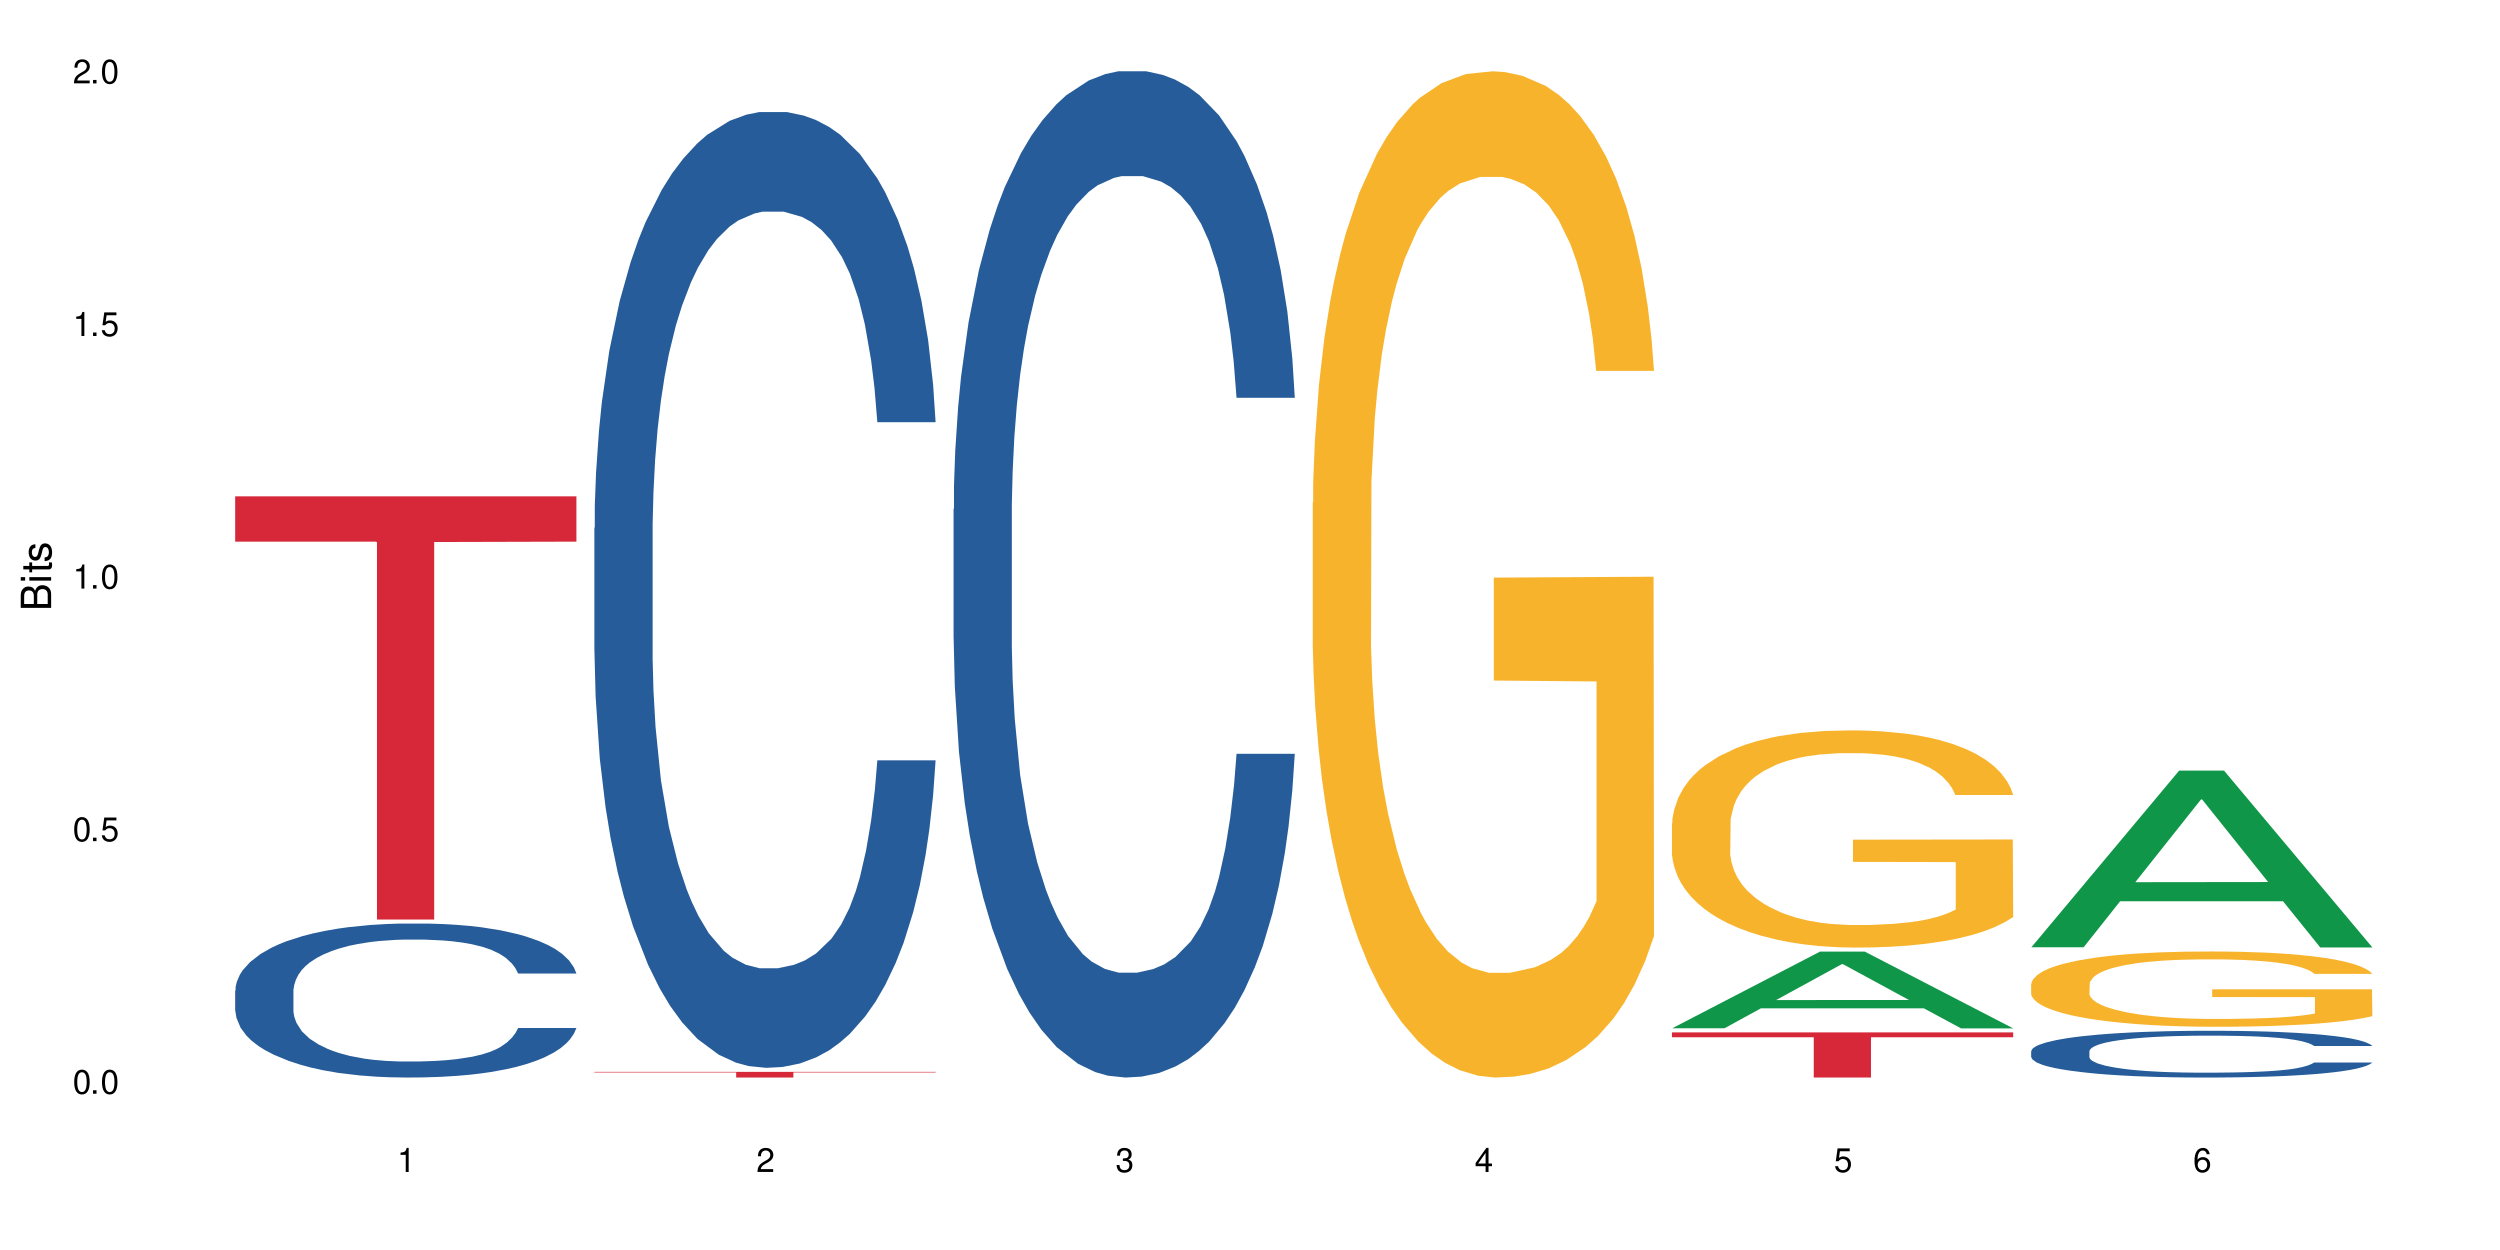 <?xml version="1.0" encoding="UTF-8"?>
<svg xmlns="http://www.w3.org/2000/svg" xmlns:xlink="http://www.w3.org/1999/xlink" width="720" height="360" viewBox="0 0 720 360">
<defs>
<g>
<g id="glyph-0-0">
</g>
<g id="glyph-0-1">
<path d="M 2.641 -6.938 C 2 -6.938 1.422 -6.656 1.078 -6.172 C 0.641 -5.562 0.406 -4.641 0.406 -3.359 C 0.406 -1.016 1.188 0.219 2.641 0.219 C 4.078 0.219 4.859 -1.016 4.859 -3.297 C 4.859 -4.641 4.656 -5.547 4.203 -6.172 C 3.844 -6.656 3.281 -6.938 2.641 -6.938 Z M 2.641 -6.188 C 3.547 -6.188 4 -5.25 4 -3.375 C 4 -1.406 3.562 -0.484 2.625 -0.484 C 1.734 -0.484 1.281 -1.438 1.281 -3.344 C 1.281 -5.25 1.734 -6.188 2.641 -6.188 Z M 2.641 -6.188 "/>
</g>
<g id="glyph-0-2">
<path d="M 1.828 -1 L 0.828 -1 L 0.828 0 L 1.828 0 Z M 1.828 -1 "/>
</g>
<g id="glyph-0-3">
<path d="M 4.562 -6.797 L 1.062 -6.797 L 0.547 -3.094 L 1.328 -3.094 C 1.719 -3.562 2.047 -3.734 2.578 -3.734 C 3.484 -3.734 4.062 -3.109 4.062 -2.094 C 4.062 -1.125 3.484 -0.531 2.578 -0.531 C 1.828 -0.531 1.375 -0.906 1.188 -1.672 L 0.328 -1.672 C 0.453 -1.109 0.547 -0.844 0.75 -0.594 C 1.125 -0.078 1.828 0.219 2.594 0.219 C 3.969 0.219 4.922 -0.781 4.922 -2.219 C 4.922 -3.562 4.031 -4.484 2.719 -4.484 C 2.25 -4.484 1.859 -4.359 1.469 -4.062 L 1.734 -5.969 L 4.562 -5.969 Z M 4.562 -6.797 "/>
</g>
<g id="glyph-0-4">
<path d="M 2.484 -4.938 L 2.484 0 L 3.328 0 L 3.328 -6.938 L 2.766 -6.938 C 2.469 -5.875 2.281 -5.734 0.984 -5.562 L 0.984 -4.938 Z M 2.484 -4.938 "/>
</g>
<g id="glyph-0-5">
<path d="M 4.859 -0.828 L 1.281 -0.828 C 1.359 -1.406 1.672 -1.781 2.5 -2.281 L 3.469 -2.828 C 4.406 -3.344 4.906 -4.062 4.906 -4.906 C 4.906 -5.484 4.672 -6.031 4.266 -6.406 C 3.859 -6.766 3.375 -6.938 2.719 -6.938 C 1.859 -6.938 1.219 -6.625 0.844 -6.031 C 0.609 -5.672 0.5 -5.234 0.484 -4.531 L 1.328 -4.531 C 1.359 -5.016 1.406 -5.281 1.531 -5.516 C 1.75 -5.938 2.188 -6.203 2.703 -6.203 C 3.469 -6.203 4.031 -5.641 4.031 -4.891 C 4.031 -4.344 3.719 -3.859 3.125 -3.516 L 2.234 -3 C 0.812 -2.172 0.406 -1.531 0.328 -0.016 L 4.859 -0.016 Z M 4.859 -0.828 "/>
</g>
<g id="glyph-0-6">
<path d="M 2.125 -3.188 L 2.578 -3.188 C 3.5 -3.188 3.984 -2.766 3.984 -1.922 C 3.984 -1.062 3.469 -0.531 2.594 -0.531 C 1.656 -0.531 1.203 -1 1.156 -2.016 L 0.312 -2.016 C 0.344 -1.453 0.438 -1.094 0.609 -0.781 C 0.953 -0.109 1.625 0.219 2.547 0.219 C 3.953 0.219 4.859 -0.625 4.859 -1.938 C 4.859 -2.828 4.516 -3.297 3.703 -3.594 C 4.344 -3.844 4.656 -4.328 4.656 -5.031 C 4.656 -6.219 3.875 -6.938 2.578 -6.938 C 1.203 -6.938 0.484 -6.172 0.453 -4.703 L 1.297 -4.703 C 1.312 -5.125 1.344 -5.359 1.453 -5.578 C 1.641 -5.969 2.062 -6.203 2.594 -6.203 C 3.344 -6.203 3.797 -5.75 3.797 -5 C 3.797 -4.516 3.609 -4.219 3.25 -4.047 C 3.016 -3.953 2.703 -3.922 2.125 -3.906 Z M 2.125 -3.188 "/>
</g>
<g id="glyph-0-7">
<path d="M 3.141 -1.672 L 3.141 0 L 3.984 0 L 3.984 -1.672 L 4.984 -1.672 L 4.984 -2.438 L 3.984 -2.438 L 3.984 -6.938 L 3.359 -6.938 L 0.266 -2.578 L 0.266 -1.672 Z M 3.141 -2.438 L 1 -2.438 L 3.141 -5.5 Z M 3.141 -2.438 "/>
</g>
<g id="glyph-0-8">
<path d="M 4.781 -5.125 C 4.609 -6.266 3.891 -6.938 2.844 -6.938 C 2.094 -6.938 1.422 -6.578 1.031 -5.953 C 0.594 -5.266 0.406 -4.422 0.406 -3.172 C 0.406 -2 0.578 -1.25 0.984 -0.641 C 1.359 -0.078 1.953 0.219 2.703 0.219 C 3.984 0.219 4.922 -0.75 4.922 -2.094 C 4.922 -3.375 4.062 -4.281 2.844 -4.281 C 2.172 -4.281 1.641 -4.031 1.281 -3.516 C 1.281 -5.234 1.828 -6.188 2.797 -6.188 C 3.391 -6.188 3.797 -5.797 3.938 -5.125 Z M 2.734 -3.531 C 3.547 -3.531 4.062 -2.953 4.062 -2.031 C 4.062 -1.156 3.484 -0.531 2.703 -0.531 C 1.922 -0.531 1.328 -1.188 1.328 -2.078 C 1.328 -2.938 1.906 -3.531 2.734 -3.531 Z M 2.734 -3.531 "/>
</g>
<g id="glyph-1-0">
</g>
<g id="glyph-1-1">
<path d="M 0 -0.953 L 0 -4.891 C 0 -5.719 -0.234 -6.344 -0.734 -6.797 C -1.188 -7.234 -1.812 -7.469 -2.5 -7.469 C -3.547 -7.469 -4.188 -7 -4.625 -5.875 C -4.984 -6.688 -5.625 -7.094 -6.531 -7.094 C -7.172 -7.094 -7.734 -6.859 -8.141 -6.391 C -8.562 -5.922 -8.75 -5.344 -8.75 -4.5 L -8.75 -0.953 Z M -4.984 -2.062 L -7.766 -2.062 L -7.766 -4.219 C -7.766 -4.844 -7.688 -5.203 -7.453 -5.5 C -7.219 -5.812 -6.859 -5.969 -6.375 -5.969 C -5.891 -5.969 -5.531 -5.812 -5.297 -5.5 C -5.062 -5.203 -4.984 -4.844 -4.984 -4.219 Z M -0.984 -2.062 L -4 -2.062 L -4 -4.781 C -4 -5.766 -3.438 -6.359 -2.484 -6.359 C -1.547 -6.359 -0.984 -5.766 -0.984 -4.781 Z M -0.984 -2.062 "/>
</g>
<g id="glyph-1-2">
<path d="M -6.281 -1.797 L -6.281 -0.797 L 0 -0.797 L 0 -1.797 Z M -8.75 -1.797 L -8.75 -0.797 L -7.484 -0.797 L -7.484 -1.797 Z M -8.75 -1.797 "/>
</g>
<g id="glyph-1-3">
<path d="M -6.281 -3.047 L -6.281 -2.016 L -8.016 -2.016 L -8.016 -1.016 L -6.281 -1.016 L -6.281 -0.172 L -5.469 -0.172 L -5.469 -1.016 L -0.719 -1.016 C -0.078 -1.016 0.281 -1.453 0.281 -2.234 C 0.281 -2.5 0.25 -2.719 0.188 -3.047 L -0.641 -3.047 C -0.609 -2.906 -0.594 -2.766 -0.594 -2.562 C -0.594 -2.141 -0.719 -2.016 -1.156 -2.016 L -5.469 -2.016 L -5.469 -3.047 Z M -6.281 -3.047 "/>
</g>
<g id="glyph-1-4">
<path d="M -4.531 -5.25 C -5.766 -5.25 -6.469 -4.422 -6.469 -2.969 C -6.469 -1.516 -5.719 -0.562 -4.547 -0.562 C -3.562 -0.562 -3.094 -1.062 -2.734 -2.562 L -2.516 -3.484 C -2.344 -4.188 -2.094 -4.469 -1.641 -4.469 C -1.047 -4.469 -0.641 -3.875 -0.641 -3 C -0.641 -2.453 -0.797 -2 -1.062 -1.75 C -1.25 -1.594 -1.422 -1.531 -1.875 -1.469 L -1.875 -0.406 C -0.422 -0.453 0.281 -1.266 0.281 -2.922 C 0.281 -4.5 -0.5 -5.516 -1.719 -5.516 C -2.656 -5.516 -3.172 -4.984 -3.469 -3.734 L -3.703 -2.766 C -3.891 -1.953 -4.156 -1.609 -4.594 -1.609 C -5.188 -1.609 -5.547 -2.125 -5.547 -2.938 C -5.547 -3.75 -5.203 -4.172 -4.531 -4.203 Z M -4.531 -5.25 "/>
</g>
</g>
</defs>
<rect x="-72" y="-36" width="864" height="432" fill="rgb(100%, 100%, 100%)" fill-opacity="1"/>
<path fill-rule="nonzero" fill="rgb(14.51%, 36.078%, 60%)" fill-opacity="1" d="M 67.73 285.281 L 67.852 285.242 L 67.852 284.27 L 68.211 282.73 L 69.051 280.781 L 69.887 279.445 L 72.047 277.055 L 75.043 274.742 L 78.156 272.961 L 80.434 271.906 L 82.473 271.094 L 87.145 269.594 L 90.145 268.824 L 93.379 268.137 L 97.332 267.445 L 100.211 267.043 L 106.684 266.395 L 111.477 266.109 L 115.191 265.988 L 123.223 265.988 L 128.016 266.148 L 131.492 266.352 L 135.324 266.676 L 138.562 267.043 L 144.195 267.934 L 149.227 269.07 L 151.504 269.719 L 155.102 270.973 L 157.855 272.191 L 159.773 273.242 L 161.934 274.742 L 163.848 276.566 L 165.289 278.633 L 166.008 280.379 L 149.227 280.379 L 148.391 278.758 L 147.43 277.5 L 145.633 275.836 L 143.836 274.664 L 141.316 273.488 L 139.039 272.715 L 135.926 271.945 L 133.168 271.461 L 130.293 271.094 L 127.535 270.852 L 122.262 270.609 L 116.148 270.609 L 113.871 270.691 L 109.199 271.016 L 106.684 271.297 L 103.086 271.867 L 100.57 272.391 L 97.574 273.203 L 95.535 273.891 L 93.02 274.945 L 91.223 275.879 L 89.184 277.215 L 87.984 278.23 L 86.906 279.363 L 85.949 280.703 L 85.23 282.121 L 84.75 283.621 L 84.508 285.078 L 84.508 291.363 L 84.75 292.82 L 85.348 294.523 L 86.906 296.996 L 89.184 299.145 L 91.82 300.848 L 94.336 302.062 L 95.777 302.633 L 97.691 303.281 L 100.688 304.09 L 105.004 304.902 L 107.52 305.227 L 111.355 305.551 L 115.312 305.711 L 120.586 305.711 L 125.258 305.551 L 128.375 305.348 L 131.609 305.023 L 136.043 304.332 L 138.801 303.684 L 141.199 302.914 L 142.996 302.145 L 144.195 301.496 L 145.992 300.238 L 147.43 298.859 L 148.508 297.441 L 149.227 296.062 L 166.008 296.062 L 165.289 297.688 L 164.207 299.266 L 163.129 300.441 L 161.453 301.859 L 159.535 303.117 L 156.777 304.535 L 154.5 305.469 L 151.504 306.48 L 148.75 307.25 L 145.754 307.941 L 141.316 308.75 L 138.441 309.156 L 135.324 309.523 L 131.609 309.848 L 126.938 310.129 L 121.902 310.293 L 117.227 310.332 L 112.195 310.25 L 108.48 310.09 L 103.566 309.723 L 97.453 308.996 L 93.02 308.227 L 89.543 307.453 L 86.547 306.645 L 83.191 305.551 L 78.875 303.766 L 76.238 302.387 L 74.441 301.254 L 72.406 299.672 L 70.969 298.254 L 69.289 295.984 L 68.09 293.105 L 67.73 290.875 Z M 67.73 285.281 "/>
<path fill-rule="nonzero" fill="rgb(83.922%, 15.686%, 22.353%)" fill-opacity="1" d="M 67.73 142.945 L 166.008 142.945 L 166.008 155.992 L 125.047 156.105 L 125.047 264.824 L 108.57 264.824 L 108.57 156.223 L 108.332 155.992 L 67.73 155.992 Z M 67.73 142.945 "/>
<path fill-rule="nonzero" fill="rgb(14.51%, 36.078%, 60%)" fill-opacity="1" d="M 171.18 152.047 L 171.297 151.793 L 171.297 145.754 L 171.66 136.195 L 172.496 124.117 L 173.336 115.812 L 175.492 100.969 L 178.488 86.629 L 181.605 75.559 L 183.883 69.016 L 185.922 63.984 L 190.594 54.672 L 193.59 49.895 L 196.828 45.617 L 200.781 41.34 L 203.656 38.82 L 210.129 34.797 L 214.922 33.035 L 218.641 32.281 L 226.668 32.281 L 231.461 33.285 L 234.938 34.543 L 238.773 36.559 L 242.008 38.82 L 247.641 44.359 L 252.676 51.402 L 254.953 55.43 L 258.547 63.227 L 261.305 70.777 L 263.223 77.316 L 265.379 86.629 L 267.297 97.949 L 268.734 110.781 L 269.453 121.602 L 252.676 121.602 L 251.836 111.535 L 250.879 103.738 L 249.082 93.422 L 247.281 86.125 L 244.766 78.828 L 242.488 74.047 L 239.371 69.266 L 236.617 66.246 L 233.738 63.984 L 230.984 62.473 L 225.711 60.965 L 219.598 60.965 L 217.32 61.469 L 212.645 63.48 L 210.129 65.242 L 206.535 68.762 L 204.016 72.035 L 201.02 77.066 L 198.984 81.344 L 196.469 87.887 L 194.668 93.672 L 192.633 101.977 L 191.434 108.266 L 190.355 115.312 L 189.395 123.613 L 188.676 132.422 L 188.199 141.73 L 187.957 150.789 L 187.957 189.789 L 188.199 198.844 L 188.797 209.414 L 190.355 224.762 L 192.633 238.098 L 195.27 248.664 L 197.785 256.211 L 199.223 259.734 L 201.141 263.762 L 204.137 268.793 L 208.453 273.824 L 210.969 275.836 L 214.805 277.852 L 218.758 278.855 L 224.031 278.855 L 228.707 277.852 L 231.82 276.594 L 235.059 274.578 L 239.492 270.301 L 242.25 266.277 L 244.645 261.496 L 246.445 256.715 L 247.641 252.691 L 249.441 244.891 L 250.879 236.336 L 251.957 227.527 L 252.676 218.973 L 269.453 218.973 L 268.734 229.039 L 267.656 238.852 L 266.578 246.148 L 264.898 254.953 L 262.984 262.754 L 260.227 271.559 L 257.949 277.348 L 254.953 283.637 L 252.195 288.418 L 249.199 292.695 L 244.766 297.727 L 241.891 300.242 L 238.773 302.508 L 235.059 304.52 L 230.383 306.281 L 225.352 307.289 L 220.676 307.539 L 215.645 307.035 L 211.926 306.031 L 207.012 303.766 L 200.902 299.238 L 196.469 294.457 L 192.992 289.676 L 189.996 284.645 L 186.641 277.852 L 182.324 266.781 L 179.688 258.227 L 177.891 251.18 L 175.852 241.367 L 174.414 232.562 L 172.738 218.473 L 171.539 200.605 L 171.18 186.77 Z M 171.18 152.047 "/>
<path fill-rule="nonzero" fill="rgb(83.922%, 15.686%, 22.353%)" fill-opacity="1" d="M 171.18 308.703 L 269.453 308.703 L 269.453 308.879 L 228.496 308.879 L 228.496 310.332 L 212.02 310.332 L 212.02 308.883 L 211.777 308.879 L 171.18 308.879 Z M 171.18 308.703 "/>
<path fill-rule="nonzero" fill="rgb(14.51%, 36.078%, 60%)" fill-opacity="1" d="M 274.629 146.621 L 274.746 146.355 L 274.746 140 L 275.105 129.934 L 275.945 117.215 L 276.785 108.477 L 278.941 92.844 L 281.938 77.746 L 285.055 66.09 L 287.332 59.203 L 289.367 53.902 L 294.043 44.102 L 297.039 39.07 L 300.273 34.566 L 304.23 30.062 L 307.105 27.414 L 313.578 23.176 L 318.371 21.32 L 322.086 20.527 L 330.117 20.527 L 334.91 21.586 L 338.387 22.91 L 342.223 25.031 L 345.457 27.414 L 351.09 33.242 L 356.125 40.66 L 358.402 44.898 L 361.996 53.109 L 364.754 61.055 L 366.672 67.945 L 368.828 77.746 L 370.746 89.668 L 372.184 103.176 L 372.902 114.566 L 356.125 114.566 L 355.285 103.973 L 354.324 95.758 L 352.527 84.898 L 350.73 77.215 L 348.215 69.535 L 345.938 64.5 L 342.82 59.469 L 340.062 56.289 L 337.188 53.902 L 334.43 52.316 L 329.156 50.727 L 323.047 50.727 L 320.77 51.254 L 316.094 53.375 L 313.578 55.23 L 309.98 58.938 L 307.465 62.383 L 304.469 67.68 L 302.434 72.184 L 299.914 79.07 L 298.117 85.164 L 296.078 93.906 L 294.883 100.527 L 293.801 107.945 L 292.844 116.688 L 292.125 125.957 L 291.645 135.762 L 291.406 145.297 L 291.406 186.355 L 291.645 195.895 L 292.246 207.02 L 293.801 223.18 L 296.078 237.219 L 298.715 248.344 L 301.234 256.293 L 302.672 260 L 304.59 264.238 L 307.586 269.535 L 311.898 274.836 L 314.418 276.953 L 318.25 279.074 L 322.207 280.133 L 327.48 280.133 L 332.152 279.074 L 335.27 277.75 L 338.508 275.629 L 342.941 271.125 L 345.695 266.887 L 348.094 261.855 L 349.891 256.82 L 351.09 252.582 L 352.887 244.371 L 354.324 235.363 L 355.406 226.094 L 356.125 217.086 L 372.902 217.086 L 372.184 227.684 L 371.105 238.012 L 370.027 245.695 L 368.348 254.969 L 366.43 263.18 L 363.676 272.449 L 361.398 278.543 L 358.402 285.168 L 355.645 290.199 L 352.648 294.703 L 348.215 300 L 345.336 302.648 L 342.223 305.035 L 338.508 307.152 L 333.832 309.008 L 328.797 310.066 L 324.125 310.332 L 319.09 309.801 L 315.375 308.742 L 310.461 306.359 L 304.348 301.59 L 299.914 296.559 L 296.438 291.523 L 293.441 286.227 L 290.086 279.074 L 285.773 267.418 L 283.137 258.41 L 281.34 250.992 L 279.301 240.664 L 277.863 231.391 L 276.184 216.555 L 274.988 197.746 L 274.629 183.18 Z M 274.629 146.621 "/>
<path fill-rule="nonzero" fill="rgb(96.863%, 70.196%, 16.863%)" fill-opacity="1" d="M 378.074 144.652 L 378.195 144.387 L 378.195 139.094 L 378.676 127.184 L 379.871 110.777 L 381.43 97.277 L 383.109 86.691 L 384.188 81.133 L 385.984 73.195 L 387.543 67.371 L 391.496 55.461 L 396.531 44.348 L 399.289 39.582 L 402.402 35.082 L 406.84 30.055 L 408.875 28.203 L 415.109 23.965 L 422.18 21.32 L 429.969 20.527 L 433.566 20.789 L 438.48 21.848 L 445.191 24.762 L 449.023 27.406 L 452.02 30.055 L 455.137 33.496 L 458.973 38.789 L 462.566 45.141 L 465.445 51.492 L 468.32 59.43 L 470.719 67.902 L 472.754 77.164 L 474.555 88.281 L 475.633 97.543 L 476.352 106.805 L 459.691 106.805 L 458.734 97.543 L 457.652 90.398 L 455.855 81.664 L 454.059 75.312 L 452.262 70.281 L 448.906 63.402 L 446.027 59.168 L 442.434 55.461 L 438.957 53.078 L 435.004 51.492 L 432.605 50.961 L 426.254 50.961 L 420.5 52.816 L 417.145 54.934 L 414.75 57.051 L 411.395 61.02 L 409.355 64.195 L 408.156 66.312 L 404.562 74.516 L 402.164 81.93 L 400.848 86.957 L 399.168 94.898 L 397.969 102.043 L 396.652 112.629 L 395.934 120.57 L 394.973 138.566 L 394.855 186.207 L 395.215 196.262 L 395.934 207.113 L 396.891 216.641 L 398.328 226.699 L 399.766 234.375 L 402.285 244.695 L 404.441 251.578 L 406.121 256.078 L 409.355 263.223 L 410.672 265.605 L 413.789 270.367 L 417.027 274.074 L 420.98 277.25 L 423.977 278.836 L 428.77 280.16 L 434.883 280.16 L 442.074 278.574 L 446.629 276.457 L 449.746 274.34 L 451.781 272.484 L 454.297 269.574 L 456.098 266.926 L 457.773 264.016 L 459.812 259.516 L 459.812 196.262 L 430.211 195.996 L 430.211 166.355 L 476.23 166.09 L 476.352 269.574 L 473.832 276.719 L 470.719 283.602 L 467.723 288.895 L 464.605 293.395 L 460.172 298.422 L 456.574 301.598 L 451.062 305.305 L 446.027 307.688 L 440.754 309.273 L 436.082 310.066 L 430.57 310.332 L 425.656 309.805 L 420.383 308.215 L 416.188 306.098 L 412.352 303.453 L 408.516 300.012 L 403.723 294.453 L 400.605 289.953 L 397.371 284.395 L 394.133 277.777 L 391.258 270.633 L 389.34 265.074 L 387.422 258.723 L 385.387 250.781 L 383.469 241.785 L 382.031 233.578 L 380.711 224.316 L 379.754 215.582 L 378.793 203.672 L 378.316 194.145 L 378.074 185.941 Z M 378.074 144.652 "/>
<path fill-rule="nonzero" fill="rgb(6.275%, 58.824%, 28.235%)" fill-opacity="1" d="M 481.523 296.148 L 481.629 296.129 L 524.152 274.07 L 537.066 274.07 L 579.797 296.172 L 564.785 296.172 L 554.074 290.402 L 507.141 290.402 L 496.641 296.148 L 481.523 296.148 L 511.656 288.016 L 549.77 287.996 L 530.766 277.68 L 530.555 277.66 L 530.348 277.723 L 511.551 287.996 L 511.656 288.016 Z M 481.523 296.148 "/>
<path fill-rule="nonzero" fill="rgb(96.863%, 70.196%, 16.863%)" fill-opacity="1" d="M 481.523 237.141 L 481.645 237.082 L 481.645 235.941 L 482.121 233.367 L 483.32 229.828 L 484.879 226.914 L 486.555 224.629 L 487.637 223.426 L 489.434 221.715 L 490.992 220.457 L 494.945 217.887 L 499.98 215.484 L 502.734 214.457 L 505.852 213.484 L 510.285 212.402 L 512.324 212 L 518.555 211.086 L 525.629 210.516 L 533.418 210.344 L 537.012 210.402 L 541.926 210.629 L 548.637 211.258 L 552.473 211.828 L 555.469 212.402 L 558.586 213.145 L 562.422 214.285 L 566.016 215.656 L 568.891 217.027 L 571.77 218.742 L 574.164 220.57 L 576.203 222.57 L 578 224.969 L 579.078 226.969 L 579.797 228.969 L 563.141 228.969 L 562.18 226.969 L 561.102 225.426 L 559.305 223.543 L 557.508 222.172 L 555.711 221.086 L 552.352 219.598 L 549.477 218.684 L 545.883 217.887 L 542.406 217.371 L 538.449 217.027 L 536.055 216.914 L 529.703 216.914 L 523.949 217.312 L 520.594 217.77 L 518.195 218.227 L 514.84 219.086 L 512.805 219.77 L 511.605 220.227 L 508.008 222 L 505.613 223.598 L 504.293 224.684 L 502.617 226.398 L 501.418 227.941 L 500.098 230.227 L 499.379 231.941 L 498.422 235.824 L 498.301 246.109 L 498.66 248.281 L 499.379 250.625 L 500.34 252.68 L 501.777 254.852 L 503.215 256.508 L 505.73 258.738 L 507.891 260.223 L 509.566 261.191 L 512.805 262.734 L 514.121 263.25 L 517.238 264.277 L 520.473 265.078 L 524.43 265.766 L 527.426 266.105 L 532.219 266.391 L 538.332 266.391 L 545.523 266.051 L 550.078 265.594 L 553.191 265.137 L 555.23 264.734 L 557.746 264.105 L 559.543 263.535 L 561.223 262.906 L 563.258 261.938 L 563.258 248.281 L 533.656 248.223 L 533.656 241.824 L 579.68 241.766 L 579.797 264.105 L 577.281 265.648 L 574.164 267.137 L 571.168 268.277 L 568.055 269.25 L 563.617 270.336 L 560.023 271.02 L 554.512 271.82 L 549.477 272.336 L 544.203 272.676 L 539.531 272.848 L 534.016 272.906 L 529.102 272.793 L 523.828 272.449 L 519.637 271.992 L 515.801 271.422 L 511.965 270.676 L 507.172 269.477 L 504.055 268.508 L 500.82 267.309 L 497.582 265.879 L 494.707 264.336 L 492.789 263.137 L 490.871 261.766 L 488.832 260.051 L 486.918 258.109 L 485.477 256.336 L 484.16 254.336 L 483.199 252.453 L 482.242 249.879 L 481.762 247.824 L 481.523 246.051 Z M 481.523 237.141 "/>
<path fill-rule="nonzero" fill="rgb(83.922%, 15.686%, 22.353%)" fill-opacity="1" d="M 481.523 297.336 L 579.797 297.336 L 579.797 298.727 L 538.84 298.738 L 538.84 310.332 L 522.363 310.332 L 522.363 298.75 L 522.121 298.727 L 481.523 298.727 Z M 481.523 297.336 "/>
<path fill-rule="nonzero" fill="rgb(6.275%, 58.824%, 28.235%)" fill-opacity="1" d="M 584.973 272.816 L 585.074 272.766 L 627.598 221.934 L 640.512 221.934 L 683.246 272.863 L 668.23 272.863 L 657.523 259.57 L 610.59 259.57 L 600.09 272.816 L 584.973 272.816 L 615.105 254.07 L 653.219 254.023 L 634.215 230.254 L 634.004 230.207 L 633.793 230.352 L 615 254.023 L 615.105 254.07 Z M 584.973 272.816 "/>
<path fill-rule="nonzero" fill="rgb(14.51%, 36.078%, 60%)" fill-opacity="1" d="M 584.973 302.73 L 585.09 302.719 L 585.09 302.422 L 585.449 301.953 L 586.289 301.363 L 587.129 300.957 L 589.285 300.234 L 592.281 299.531 L 595.398 298.988 L 597.676 298.672 L 599.711 298.426 L 604.387 297.969 L 607.383 297.734 L 610.617 297.527 L 614.574 297.316 L 617.449 297.195 L 623.922 296.996 L 628.715 296.91 L 632.43 296.875 L 640.461 296.875 L 645.254 296.922 L 648.73 296.984 L 652.566 297.082 L 655.801 297.195 L 661.434 297.465 L 666.469 297.809 L 668.746 298.004 L 672.34 298.387 L 675.098 298.758 L 677.016 299.074 L 679.172 299.531 L 681.09 300.086 L 682.527 300.711 L 683.246 301.242 L 666.469 301.242 L 665.629 300.75 L 664.672 300.367 L 662.871 299.863 L 661.074 299.508 L 658.559 299.148 L 656.281 298.918 L 653.164 298.684 L 650.406 298.535 L 647.531 298.426 L 644.773 298.352 L 639.504 298.277 L 633.391 298.277 L 631.113 298.301 L 626.438 298.398 L 623.922 298.484 L 620.328 298.656 L 617.809 298.816 L 614.812 299.062 L 612.777 299.273 L 610.258 299.594 L 608.461 299.875 L 606.426 300.281 L 605.227 300.59 L 604.148 300.934 L 603.188 301.34 L 602.469 301.77 L 601.988 302.227 L 601.75 302.668 L 601.75 304.574 L 601.988 305.02 L 602.59 305.535 L 604.148 306.285 L 606.426 306.938 L 609.059 307.453 L 611.578 307.824 L 613.016 307.996 L 614.934 308.191 L 617.93 308.438 L 622.242 308.684 L 624.762 308.781 L 628.598 308.879 L 632.551 308.93 L 637.824 308.93 L 642.5 308.879 L 645.613 308.82 L 648.852 308.723 L 653.285 308.512 L 656.043 308.316 L 658.438 308.082 L 660.234 307.848 L 661.434 307.652 L 663.23 307.27 L 664.672 306.852 L 665.75 306.422 L 666.469 306.004 L 683.246 306.004 L 682.527 306.496 L 681.449 306.973 L 680.371 307.332 L 678.691 307.762 L 676.773 308.145 L 674.02 308.574 L 671.742 308.855 L 668.746 309.164 L 665.988 309.398 L 662.992 309.605 L 658.559 309.852 L 655.68 309.977 L 652.566 310.086 L 648.852 310.184 L 644.176 310.27 L 639.141 310.32 L 634.469 310.332 L 629.434 310.309 L 625.719 310.258 L 620.805 310.148 L 614.695 309.926 L 610.258 309.691 L 606.785 309.461 L 603.789 309.215 L 600.43 308.879 L 596.117 308.34 L 593.48 307.922 L 591.684 307.578 L 589.645 307.098 L 588.207 306.668 L 586.527 305.977 L 585.332 305.105 L 584.973 304.426 Z M 584.973 302.73 "/>
<path fill-rule="nonzero" fill="rgb(96.863%, 70.196%, 16.863%)" fill-opacity="1" d="M 584.973 283.312 L 585.09 283.293 L 585.09 282.898 L 585.57 282.008 L 586.77 280.777 L 588.328 279.77 L 590.004 278.977 L 591.082 278.562 L 592.883 277.969 L 594.438 277.531 L 598.395 276.641 L 603.426 275.809 L 606.184 275.453 L 609.301 275.117 L 613.734 274.738 L 615.773 274.602 L 622.004 274.285 L 629.074 274.086 L 636.867 274.027 L 640.461 274.047 L 645.375 274.125 L 652.086 274.344 L 655.922 274.543 L 658.918 274.738 L 662.035 274.996 L 665.867 275.395 L 669.465 275.867 L 672.34 276.344 L 675.215 276.938 L 677.613 277.57 L 679.652 278.266 L 681.449 279.098 L 682.527 279.789 L 683.246 280.48 L 666.586 280.48 L 665.629 279.789 L 664.551 279.254 L 662.754 278.602 L 660.953 278.125 L 659.156 277.75 L 655.801 277.234 L 652.926 276.918 L 649.328 276.641 L 645.855 276.461 L 641.898 276.344 L 639.504 276.305 L 633.148 276.305 L 627.398 276.441 L 624.043 276.602 L 621.645 276.758 L 618.289 277.055 L 616.25 277.293 L 615.055 277.453 L 611.457 278.066 L 609.059 278.621 L 607.742 278.996 L 606.062 279.59 L 604.867 280.125 L 603.547 280.918 L 602.828 281.512 L 601.871 282.859 L 601.75 286.422 L 602.109 287.176 L 602.828 287.988 L 603.789 288.699 L 605.227 289.453 L 606.664 290.027 L 609.18 290.801 L 611.336 291.312 L 613.016 291.652 L 616.25 292.184 L 617.57 292.363 L 620.688 292.719 L 623.922 292.996 L 627.875 293.234 L 630.871 293.355 L 635.668 293.453 L 641.777 293.453 L 648.969 293.332 L 653.523 293.176 L 656.641 293.016 L 658.676 292.879 L 661.195 292.66 L 662.992 292.461 L 664.672 292.246 L 666.707 291.906 L 666.707 287.176 L 637.105 287.156 L 637.105 284.938 L 683.125 284.918 L 683.246 292.66 L 680.73 293.195 L 677.613 293.711 L 674.617 294.105 L 671.5 294.441 L 667.066 294.82 L 663.473 295.055 L 657.957 295.332 L 652.926 295.512 L 647.652 295.633 L 642.977 295.691 L 637.465 295.711 L 632.551 295.672 L 627.277 295.551 L 623.082 295.395 L 619.246 295.195 L 615.414 294.938 L 610.617 294.523 L 607.504 294.184 L 604.266 293.77 L 601.031 293.273 L 598.156 292.738 L 596.238 292.324 L 594.32 291.848 L 592.281 291.254 L 590.363 290.582 L 588.926 289.969 L 587.609 289.273 L 586.648 288.621 L 585.691 287.73 L 585.211 287.016 L 584.973 286.402 Z M 584.973 283.312 "/>
<g fill="rgb(0%, 0%, 0%)" fill-opacity="1">
<use xlink:href="#glyph-0-1" x="20.965" y="314.993"/>
<use xlink:href="#glyph-0-2" x="25.965" y="314.993"/>
<use xlink:href="#glyph-0-1" x="28.965" y="314.993"/>
</g>
<g fill="rgb(0%, 0%, 0%)" fill-opacity="1">
<use xlink:href="#glyph-0-1" x="20.965" y="242.251"/>
<use xlink:href="#glyph-0-2" x="25.965" y="242.251"/>
<use xlink:href="#glyph-0-3" x="28.965" y="242.251"/>
</g>
<g fill="rgb(0%, 0%, 0%)" fill-opacity="1">
<use xlink:href="#glyph-0-4" x="20.965" y="169.509"/>
<use xlink:href="#glyph-0-2" x="25.965" y="169.509"/>
<use xlink:href="#glyph-0-1" x="28.965" y="169.509"/>
</g>
<g fill="rgb(0%, 0%, 0%)" fill-opacity="1">
<use xlink:href="#glyph-0-4" x="20.965" y="96.767"/>
<use xlink:href="#glyph-0-2" x="25.965" y="96.767"/>
<use xlink:href="#glyph-0-3" x="28.965" y="96.767"/>
</g>
<g fill="rgb(0%, 0%, 0%)" fill-opacity="1">
<use xlink:href="#glyph-0-5" x="20.965" y="24.024"/>
<use xlink:href="#glyph-0-2" x="25.965" y="24.024"/>
<use xlink:href="#glyph-0-1" x="28.965" y="24.024"/>
</g>
<g fill="rgb(0%, 0%, 0%)" fill-opacity="1">
<use xlink:href="#glyph-0-4" x="114.367" y="337.532"/>
</g>
<g fill="rgb(0%, 0%, 0%)" fill-opacity="1">
<use xlink:href="#glyph-0-5" x="217.816" y="337.532"/>
</g>
<g fill="rgb(0%, 0%, 0%)" fill-opacity="1">
<use xlink:href="#glyph-0-6" x="321.266" y="337.532"/>
</g>
<g fill="rgb(0%, 0%, 0%)" fill-opacity="1">
<use xlink:href="#glyph-0-7" x="424.711" y="337.532"/>
</g>
<g fill="rgb(0%, 0%, 0%)" fill-opacity="1">
<use xlink:href="#glyph-0-3" x="528.16" y="337.532"/>
</g>
<g fill="rgb(0%, 0%, 0%)" fill-opacity="1">
<use xlink:href="#glyph-0-8" x="631.609" y="337.532"/>
</g>
<g fill="rgb(0%, 0%, 0%)" fill-opacity="1">
<use xlink:href="#glyph-1-1" x="14.725" y="176.012"/>
<use xlink:href="#glyph-1-2" x="14.725" y="168.012"/>
<use xlink:href="#glyph-1-3" x="14.725" y="165.012"/>
<use xlink:href="#glyph-1-4" x="14.725" y="162.012"/>
</g>
</svg>
